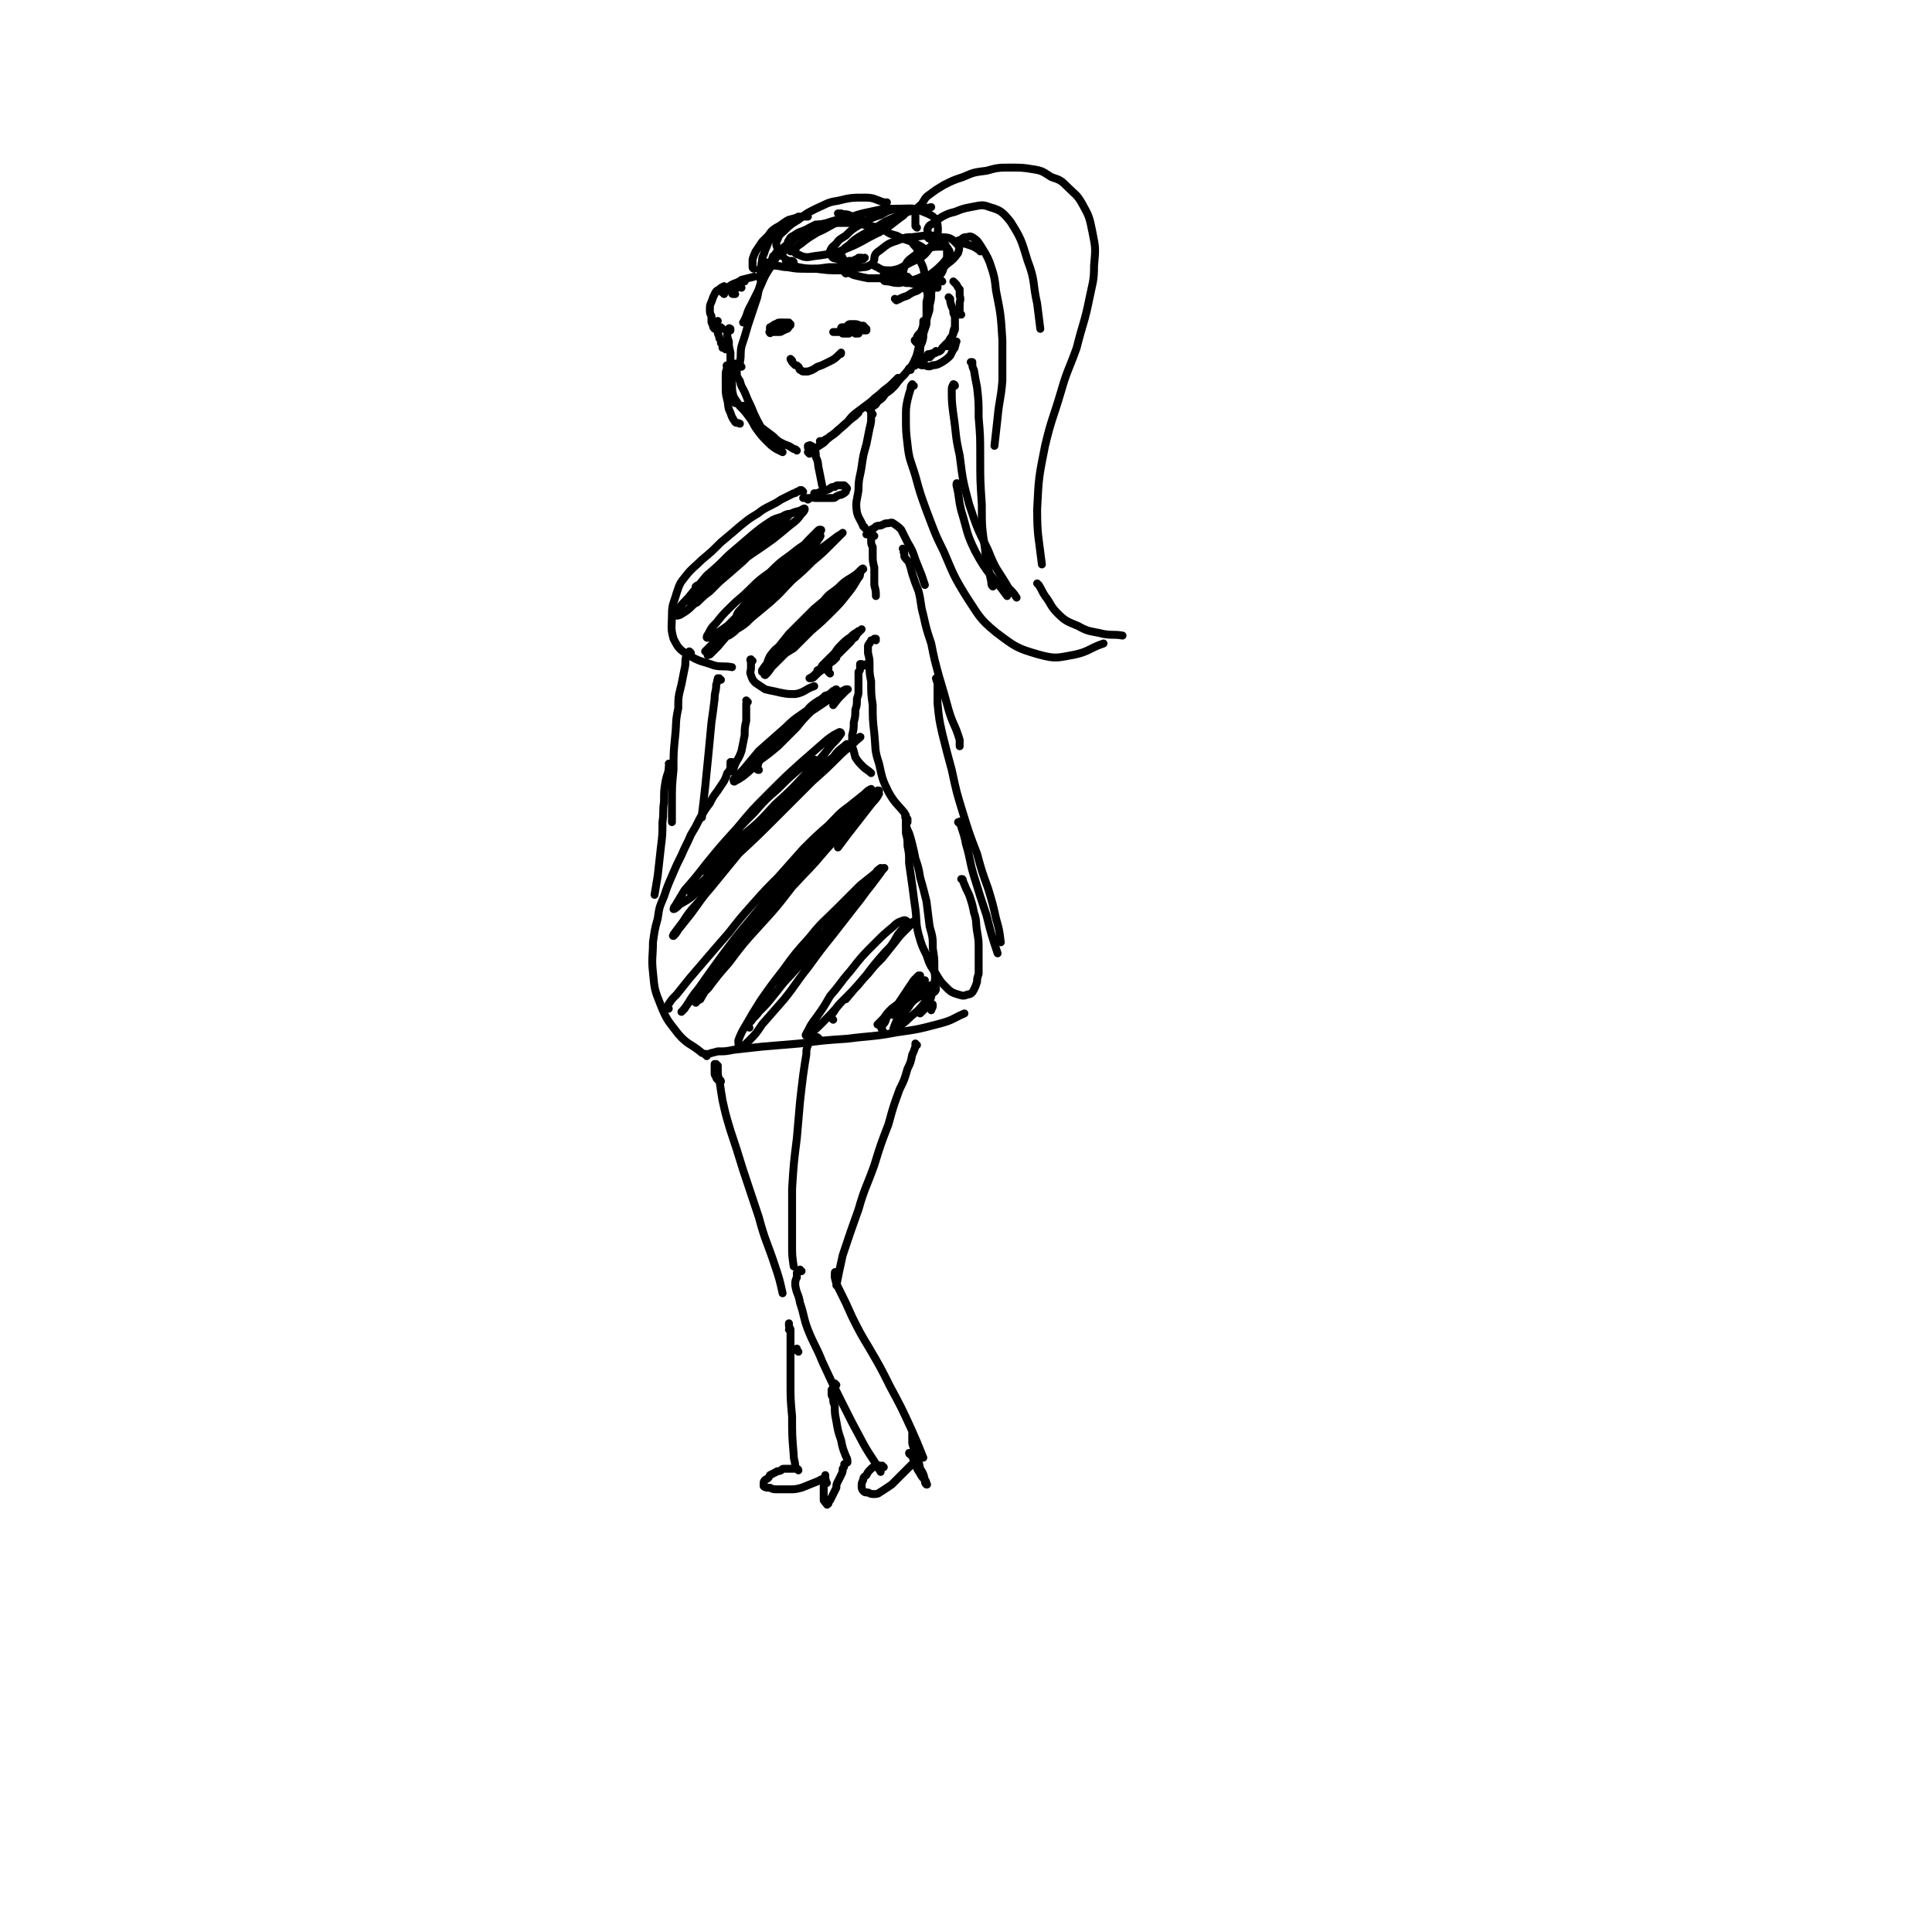 <svg viewBox='0 0 1222 1222' version='1.1' xmlns='http://www.w3.org/2000/svg' xmlns:xlink='http://www.w3.org/1999/xlink'><g fill='none' stroke='#000000' stroke-width='5' stroke-linecap='round' stroke-linejoin='round'><path d='M518,143c0,-1 0,-1 -1,-1 0,0 0,0 -1,0 -2,1 -2,1 -4,2 -3,2 -4,2 -7,4 -5,5 -5,5 -10,10 -4,4 -4,5 -7,10 -4,6 -4,6 -7,13 -3,6 -3,6 -6,12 -3,5 -2,6 -5,11 '/><path d='M501,159c0,0 -1,0 -1,-1 0,0 0,1 0,1 -1,-1 -1,-1 -2,-1 -1,0 -1,0 -2,0 -1,0 -1,0 -1,0 -2,0 -2,0 -3,1 -2,1 -1,2 -3,3 -1,3 -1,3 -3,6 -2,4 -2,4 -4,9 -2,5 -2,6 -3,11 -3,9 -3,9 -6,18 -2,7 -2,7 -4,13 -1,5 0,5 -1,10 0,2 0,2 1,3 '/><path d='M462,209c0,-1 0,-1 -1,-1 0,-1 1,0 1,0 0,0 -1,0 -1,0 -1,1 -1,2 -1,3 0,2 0,2 1,5 0,3 0,3 1,7 0,5 0,5 0,10 1,5 0,5 1,10 0,4 0,4 1,8 0,2 0,2 1,4 '/><path d='M461,232c-1,0 -1,-1 -1,-1 -1,0 0,1 0,2 -1,2 -1,2 -1,5 0,3 0,3 0,6 0,5 0,5 1,9 1,4 0,4 2,8 1,3 1,3 3,6 1,1 1,0 3,1 '/><path d='M467,231c0,0 0,0 -1,-1 0,0 -1,0 -1,0 0,1 0,1 0,2 0,2 0,2 1,3 0,3 0,3 2,6 1,4 1,3 3,7 2,5 2,5 4,9 2,5 2,5 4,9 3,5 2,5 5,9 2,3 2,3 5,6 1,1 2,1 4,3 0,0 0,0 1,0 '/><path d='M463,248c0,0 -1,-1 -1,-1 -1,0 -1,-1 -1,0 -1,0 0,0 0,1 1,2 1,2 3,3 2,3 2,3 4,6 3,3 3,3 6,7 3,4 2,4 5,8 3,4 3,4 6,7 3,3 3,3 6,5 2,1 2,1 4,2 '/><path d='M471,258c0,-1 -1,-2 -1,-1 0,0 1,0 2,1 2,2 1,3 4,5 2,4 2,4 5,7 4,3 4,3 8,6 3,3 3,3 7,5 3,1 3,1 6,3 1,0 1,0 2,1 '/><path d='M512,287c0,0 -1,-1 -1,-1 0,0 1,0 1,0 2,-1 2,-1 3,-2 3,-2 3,-2 6,-4 3,-3 3,-3 6,-5 4,-3 3,-3 7,-6 3,-3 3,-3 7,-6 1,-1 1,-1 2,-2 '/><path d='M520,280c-1,0 -1,-1 -1,-1 -1,0 0,0 0,0 2,0 2,0 3,-1 2,-1 2,-1 3,-2 3,-2 3,-2 5,-4 3,-2 3,-3 6,-5 3,-4 3,-4 7,-7 4,-3 4,-3 8,-6 4,-4 4,-3 8,-7 4,-3 4,-3 7,-6 1,-1 1,-1 2,-2 '/><path d='M550,259c0,0 -1,-1 -1,-1 0,0 0,0 1,0 0,0 0,0 0,0 1,0 1,0 2,-1 2,-1 2,-1 3,-3 3,-2 3,-2 5,-5 3,-2 3,-2 6,-5 3,-4 3,-4 6,-7 3,-4 4,-4 6,-8 2,-4 2,-5 3,-9 2,-5 2,-5 2,-11 1,-3 1,-3 1,-6 '/><path d='M583,231c-1,0 -1,-1 -1,-1 -1,0 0,0 0,0 0,0 0,0 0,-1 -1,-1 0,-1 0,-3 0,-2 0,-2 0,-4 0,-3 0,-3 1,-5 1,-3 1,-3 1,-6 1,-3 1,-3 2,-6 0,-3 0,-3 1,-6 1,-3 1,-3 1,-6 1,-4 1,-4 1,-8 1,-4 1,-4 2,-8 0,-1 0,-1 0,-3 '/><path d='M580,217c-1,-1 -1,-1 -1,-1 -1,-1 0,-1 0,-1 1,-1 1,-1 1,-2 1,-2 2,-2 3,-4 1,-2 1,-2 2,-5 1,-3 1,-3 1,-5 0,-4 0,-4 0,-8 1,-4 1,-4 0,-8 0,-5 0,-5 -1,-9 -1,-5 -1,-5 -3,-9 -1,-4 -1,-4 -2,-8 -2,-2 -2,-2 -4,-5 0,0 0,0 -1,-1 '/><path d='M585,159c0,-1 0,-1 -1,-1 0,-1 0,-1 0,-1 -1,-1 -1,-1 -3,-2 -2,-1 -2,-1 -4,-2 -3,-1 -3,-1 -6,-2 -2,-1 -2,-1 -4,-2 -4,-1 -4,-1 -7,-3 -4,-2 -4,-2 -9,-3 -4,-2 -4,-2 -9,-4 -4,-1 -4,-1 -8,-1 -1,-1 -1,-1 -2,-1 '/><path d='M545,141c0,-1 -1,-1 -1,-1 0,-1 0,-1 0,-1 -2,0 -2,0 -3,-1 -2,-1 -2,-1 -4,-2 -3,-1 -3,0 -5,-1 -1,0 -1,0 -2,0 '/><path d='M576,234c0,0 -1,-1 -1,-1 0,0 1,0 1,0 0,0 0,0 1,-1 1,-1 1,0 2,-1 2,-1 2,-1 3,-2 2,-1 2,-1 4,-3 1,0 1,0 3,-1 1,-1 1,-1 2,-2 0,0 0,0 1,-1 '/><path d='M583,226c-1,0 -1,-1 -1,-1 -1,0 -1,0 -1,0 -1,1 -1,1 -2,2 0,0 0,0 0,1 0,1 1,1 2,2 2,1 2,1 4,1 2,1 3,1 5,0 3,0 4,-1 6,-2 3,-2 3,-2 5,-4 1,-2 1,-2 2,-4 1,-1 1,-1 1,-2 1,-2 0,-2 1,-3 0,0 0,0 0,0 '/><path d='M588,226c0,-1 -1,-1 -1,-1 0,-1 0,-1 0,-1 1,0 1,0 1,0 2,-1 3,0 4,-1 3,-1 3,-1 4,-3 2,-2 2,-2 4,-4 1,-2 1,-2 2,-3 1,-2 1,-2 1,-3 1,-1 1,-1 1,-2 0,0 0,0 0,0 '/><path d='M599,219c0,0 -1,0 -1,-1 0,0 1,1 1,1 0,0 1,0 1,-1 1,-1 1,-1 2,-3 0,-1 0,-2 1,-4 0,-2 0,-2 1,-4 0,-3 0,-3 0,-5 0,-2 0,-2 -1,-4 0,-2 0,-2 -1,-4 -1,-3 -1,-3 -1,-5 -1,-1 -1,-1 -1,-1 '/><path d='M608,199c0,0 -1,0 -1,-1 0,0 0,1 0,1 1,-1 0,-1 0,-2 0,-1 0,-1 0,-2 0,-2 0,-2 0,-3 0,-2 1,-2 0,-5 0,-2 0,-2 0,-4 -1,-1 -1,-1 -2,-3 -1,-1 -1,-1 -2,-2 '/><path d='M596,178c0,0 -1,-1 -1,-1 -1,0 0,1 -1,1 0,1 -1,1 -1,2 -1,1 0,1 0,1 -1,1 -1,1 0,1 0,0 0,0 0,0 0,-1 0,-1 0,-1 -1,-1 0,-1 -1,-2 0,-1 0,-1 -1,-1 -1,-1 -1,-1 -2,-1 -1,0 -1,0 -1,0 '/><path d='M459,221c0,0 0,0 -1,-1 0,0 0,0 -1,0 0,-2 0,-2 -1,-3 0,-2 0,-2 -1,-3 0,-2 -1,-2 -1,-4 0,-1 0,-1 -1,-3 0,-1 0,-1 0,-3 0,-1 1,-1 1,-1 '/><path d='M457,208c0,0 0,0 -1,-1 -1,0 -1,1 -2,1 -1,0 -1,0 -2,0 -1,-1 -1,-1 -1,-2 -1,-2 -1,-2 -1,-3 0,-2 0,-2 0,-3 -1,-2 -1,-2 -1,-4 0,-3 0,-3 1,-5 1,-3 1,-3 2,-5 1,-2 1,-2 3,-3 1,-1 1,-1 3,-2 '/><path d='M465,186c0,0 -1,-1 -1,-1 0,0 1,1 0,1 0,0 0,0 0,0 -1,0 -1,0 -1,-1 0,0 1,0 1,-1 1,-1 1,-1 2,-2 1,-1 1,-2 2,-3 2,-1 2,-1 3,-2 '/><path d='M458,186c0,0 -1,-1 -1,-1 0,0 0,0 0,0 0,0 -1,0 0,-1 0,-1 1,-1 2,-1 2,-1 2,-2 4,-3 2,-1 2,-1 4,-1 1,-1 1,-1 1,-1 '/><path d='M464,185c-1,0 -1,0 -1,-1 0,0 0,0 -1,0 0,0 0,-1 0,-1 0,-1 0,-1 1,-2 1,-1 1,-1 3,-2 2,-1 2,0 5,-1 '/><path d='M469,182c-1,0 -1,-1 -1,-1 -1,0 -1,0 -1,-1 -1,0 -1,0 -1,-1 1,-1 2,-1 3,-2 4,-1 4,-1 8,-2 '/><path d='M482,177c0,0 -1,-1 -1,-1 0,0 0,1 0,1 1,-2 0,-3 0,-5 1,-3 0,-3 1,-7 0,-3 1,-3 2,-7 1,-2 1,-2 2,-5 2,-3 2,-3 5,-6 3,-4 3,-4 7,-7 4,-2 4,-1 7,-3 '/><path d='M477,170c0,0 -1,0 -1,-1 0,0 0,0 0,0 0,-3 0,-3 0,-5 1,-3 1,-3 2,-5 2,-3 2,-3 4,-6 2,-2 2,-2 4,-4 2,-3 2,-3 5,-5 4,-2 4,-3 8,-5 4,-1 4,-1 8,-2 2,0 2,0 4,0 '/><path d='M486,167c0,0 0,0 -1,-1 0,0 1,1 1,1 0,0 -1,0 -1,0 2,0 2,0 4,1 5,0 5,1 9,1 6,1 6,1 12,1 7,0 7,0 14,-1 7,0 7,0 13,-2 5,-1 5,-2 10,-4 '/><path d='M502,166c0,0 0,-1 -1,-1 -1,0 -1,0 -2,0 -1,0 -2,-1 -2,-1 0,1 0,2 2,3 3,1 3,1 6,2 6,1 6,1 11,1 8,1 8,1 15,1 7,-1 7,-1 15,-2 3,0 3,-1 6,-2 '/><path d='M535,173c0,0 -1,-1 -1,-1 0,0 0,0 1,0 3,1 3,1 5,2 4,1 4,1 9,2 5,0 5,0 10,0 5,-1 5,-1 10,-2 1,0 1,0 2,0 '/><path d='M562,174c0,0 0,-1 -1,-1 0,0 1,1 1,1 -1,0 -2,-1 -3,0 -1,1 -1,2 0,3 0,1 1,1 3,1 4,1 4,1 7,1 5,-1 5,-1 9,-2 3,-1 3,-1 5,-2 '/><path d='M575,176c-1,0 -1,-1 -1,-1 -1,0 0,0 -1,1 0,0 -1,0 -1,1 0,1 1,1 1,2 3,0 3,0 6,1 3,0 3,0 6,0 2,0 2,0 4,0 '/><path d='M495,162c0,0 0,-1 -1,-1 0,0 1,1 1,0 0,-1 -1,-2 0,-3 1,-3 2,-2 4,-4 2,-2 2,-2 5,-4 4,-2 4,-2 8,-4 5,-3 5,-3 11,-5 6,-2 6,-2 12,-2 5,-1 5,-1 10,-1 '/><path d='M495,162c-1,0 -1,-1 -1,-1 -1,0 -1,0 -1,-1 -1,-2 -1,-2 -2,-5 0,-2 0,-2 1,-4 1,-3 2,-3 4,-5 4,-4 4,-4 9,-7 5,-4 5,-4 11,-7 7,-3 7,-4 14,-5 8,-2 9,-2 17,-2 6,0 6,1 12,3 1,0 1,0 2,0 '/><path d='M503,160c0,-1 -1,-1 -1,-1 0,-1 0,-1 0,-1 -2,-1 -2,-1 -3,-3 -1,-1 -1,-2 0,-3 1,-2 1,-2 3,-3 3,-2 3,-2 6,-3 5,-2 5,-2 10,-4 6,-1 7,-1 13,-1 8,0 8,0 15,1 6,2 5,3 10,5 '/><path d='M567,190c0,0 -1,-1 -1,-1 0,0 0,0 1,1 0,0 0,0 0,0 1,-1 1,0 2,-1 2,-1 2,-1 5,-2 3,-2 3,-2 6,-3 3,-2 3,-2 7,-4 3,-3 3,-2 6,-5 3,-2 3,-3 4,-6 2,-2 2,-3 2,-6 0,-3 0,-3 0,-6 -1,-3 -2,-3 -3,-5 -1,-1 -1,-1 -2,-1 '/><path d='M546,164c0,0 -1,-1 -1,-1 0,0 0,0 0,0 -1,0 -1,0 -2,0 0,0 0,0 -1,1 -1,0 -1,0 -2,1 -1,0 -1,0 -3,0 -1,0 -2,1 -3,0 -1,0 -1,-1 -1,-2 -1,-1 -1,-1 -1,-3 2,-3 2,-3 5,-5 3,-3 3,-3 6,-5 5,-3 5,-3 11,-6 6,-4 6,-4 13,-7 7,-3 7,-3 14,-5 4,-1 4,0 8,-1 '/><path d='M540,167c0,0 -1,-1 -1,-1 -1,0 -1,0 -2,0 -3,-1 -3,-1 -7,-2 -2,-1 -3,0 -4,-2 -1,-1 -2,-2 -1,-3 1,-3 2,-3 4,-5 2,-3 3,-3 6,-5 4,-4 4,-4 9,-7 6,-3 6,-4 13,-6 5,-3 5,-3 11,-4 2,0 4,0 5,1 0,2 -1,3 -4,5 -9,7 -9,7 -19,12 -9,5 -9,5 -19,9 -8,2 -8,2 -16,3 -5,1 -6,1 -10,-1 -2,0 -2,-2 -2,-3 1,-3 3,-3 5,-5 4,-3 4,-3 9,-6 7,-3 7,-4 14,-7 9,-3 9,-4 19,-6 9,-2 9,-2 19,-2 8,0 8,-1 15,2 5,2 8,3 9,8 1,7 -1,9 -5,15 -4,6 -6,6 -12,9 -6,3 -6,4 -12,5 -5,0 -6,0 -9,-2 -3,-1 -3,-2 -2,-5 0,-3 1,-4 4,-6 5,-4 5,-4 11,-6 5,-2 5,-2 9,-2 9,-1 10,-2 18,0 6,0 7,1 10,4 2,2 2,3 1,6 -3,4 -3,4 -7,7 -5,4 -5,4 -10,7 -4,2 -4,2 -9,3 -3,1 -3,1 -6,1 -1,-1 -2,-1 -2,-3 -1,-3 -1,-3 0,-6 2,-4 2,-4 6,-7 4,-3 4,-3 9,-5 4,-1 4,-1 9,-1 2,0 3,0 4,2 1,1 1,3 0,4 -3,4 -3,4 -6,7 -3,3 -4,3 -7,6 '/><path d='M580,144c0,0 -1,-1 -1,-1 0,0 0,0 0,-1 0,-1 0,-1 0,-3 0,-2 0,-3 0,-5 1,-3 2,-3 4,-5 2,-3 2,-4 5,-6 4,-3 4,-3 9,-6 6,-3 6,-3 12,-5 7,-3 7,-3 15,-4 7,-2 8,-2 15,-2 7,0 8,0 14,1 7,1 7,2 12,5 6,2 6,2 11,7 4,4 5,4 8,9 5,9 5,9 7,19 2,10 2,10 1,21 0,10 -1,11 -3,21 -3,15 -4,15 -8,31 -5,14 -6,14 -10,28 -5,17 -6,17 -10,34 -4,20 -4,20 -5,40 0,17 1,18 3,35 '/><path d='M552,262c-1,0 -1,-1 -1,-1 0,0 0,1 0,0 0,0 0,0 0,-1 0,0 0,0 0,0 0,2 0,2 0,4 0,3 0,3 -1,7 -1,5 -1,5 -2,10 -2,7 -2,7 -3,14 -1,7 -2,7 -2,15 -1,7 -2,7 -1,14 1,4 2,4 4,9 0,0 1,0 1,1 '/><path d='M512,284c-1,-1 -1,-1 -1,-1 0,-1 0,0 0,0 0,-1 0,-1 0,-1 1,0 1,-1 2,0 1,0 1,1 2,2 1,2 1,2 1,5 2,4 1,4 2,8 1,5 1,5 2,10 '/><path d='M508,311c0,0 -1,-1 -1,-1 0,0 0,0 -1,0 -1,1 -1,1 -2,1 -1,1 -1,1 -2,1 -2,1 -2,1 -4,2 -2,1 -2,1 -4,2 -3,2 -3,2 -7,4 -4,2 -4,2 -8,5 -5,3 -5,3 -10,7 -7,6 -7,6 -13,11 -6,6 -6,6 -12,11 -5,5 -6,5 -10,10 -4,5 -4,5 -6,11 -2,7 -3,7 -3,14 0,7 -1,8 1,15 3,6 4,7 9,10 8,5 9,4 17,7 5,1 6,0 11,1 '/><path d='M476,418c-1,0 -1,-1 -1,-1 -1,0 0,1 0,2 0,2 0,2 0,3 0,3 -1,3 0,5 1,3 1,3 3,5 3,2 3,2 6,4 4,1 5,1 9,2 5,1 5,1 10,1 6,-1 6,-3 12,-5 '/><path d='M553,339c-1,-1 -1,-1 -1,-1 -1,0 0,0 0,0 0,1 0,1 -1,1 0,0 0,0 0,1 0,1 0,1 0,2 0,2 0,2 1,4 0,3 0,3 0,5 0,4 0,4 1,8 0,6 0,6 0,11 1,4 1,4 1,7 '/><path d='M554,405c0,0 -1,-1 -1,-1 0,0 1,0 1,0 -1,1 -2,1 -3,1 0,1 -1,1 -1,2 -1,1 -1,1 -1,2 0,2 0,2 0,4 1,4 1,4 1,8 0,5 0,5 1,10 0,8 0,8 1,15 0,9 0,9 1,18 1,10 0,10 3,19 2,9 2,10 6,18 4,7 5,7 10,13 0,1 1,1 1,2 '/><path d='M473,444c0,0 -1,0 -1,-1 0,0 1,1 1,1 0,0 -1,0 -1,1 0,2 0,2 0,4 0,4 0,4 0,7 -1,4 -1,5 -1,9 -1,5 -1,5 -2,10 -2,6 -3,5 -5,11 0,1 0,1 -1,2 '/><path d='M463,483c0,0 -1,-1 -1,-1 0,0 1,0 1,0 0,0 0,0 0,0 -1,0 -1,0 -1,0 0,1 0,1 0,1 0,2 0,2 0,3 -1,2 -1,2 -2,3 -1,3 -1,3 -2,5 -2,3 -2,3 -4,6 -3,4 -3,4 -5,8 -3,4 -3,4 -6,9 -3,6 -3,6 -6,11 -3,7 -3,6 -6,13 -3,6 -3,6 -6,13 -3,7 -3,7 -5,13 -3,7 -3,7 -4,14 -2,7 -2,8 -3,15 0,9 -1,10 0,19 1,11 1,11 5,21 4,10 5,10 11,18 6,7 8,6 15,12 '/><path d='M574,518c-1,0 -1,-1 -1,-1 -1,0 0,0 0,0 0,1 0,1 0,2 0,2 0,2 0,3 1,3 1,3 2,5 1,3 1,3 2,7 1,4 1,4 2,9 2,6 2,6 3,12 2,7 2,7 4,15 1,8 1,8 2,16 2,7 2,7 2,14 1,6 1,6 1,12 0,5 1,5 0,10 -1,5 -1,5 -3,10 -1,1 -1,1 -2,3 '/><path d='M447,668c0,-1 -1,-1 -1,-1 0,-1 1,0 1,0 3,-1 3,-1 7,-2 5,0 5,0 10,-1 9,-1 9,-1 18,-2 12,-1 12,-1 24,-2 15,-2 15,-2 30,-3 15,-2 15,-1 31,-4 14,-2 14,-2 29,-6 7,-2 7,-3 14,-6 '/><path d='M518,657c0,0 0,0 -1,-1 0,0 0,1 0,1 -1,0 -1,-1 -2,0 0,0 0,0 -1,0 -1,1 -1,1 -2,1 0,1 0,1 -1,3 -1,3 -1,3 -1,6 -1,6 -1,6 -2,13 -1,8 -1,8 -2,17 -1,12 -1,12 -2,23 -2,16 -2,16 -3,32 0,18 0,18 0,36 0,6 0,6 1,13 '/><path d='M580,661c-1,0 -1,0 -1,-1 0,0 0,1 0,1 0,0 0,-1 0,-1 0,0 0,0 0,0 0,0 0,0 0,0 0,1 0,1 0,2 -1,3 -1,3 -2,5 -1,5 -1,5 -3,9 -2,7 -2,7 -5,13 -4,11 -4,11 -7,22 -5,13 -5,13 -9,26 -5,14 -6,14 -10,28 -5,14 -5,14 -10,29 -2,9 -2,9 -4,19 '/><path d='M529,806c0,-1 -1,-1 -1,-1 0,-1 1,0 1,0 -1,1 -1,1 -1,1 0,1 0,1 0,2 1,4 1,4 3,8 4,8 4,8 8,17 5,10 5,10 11,20 7,12 7,12 13,24 7,13 7,13 13,26 4,9 4,9 8,19 '/><path d='M507,804c0,0 -1,-1 -1,-1 0,0 0,1 0,1 -1,1 -1,0 -2,1 0,1 0,1 0,3 -1,2 -1,2 -1,5 1,6 2,5 3,11 3,9 2,9 5,17 4,10 5,10 9,20 6,13 6,13 12,25 7,14 7,14 14,27 5,9 6,9 11,18 '/><path d='M456,684c0,0 0,-1 -1,-1 0,0 1,1 1,1 -1,0 -1,-1 -2,-1 -1,-1 -1,-1 -1,-2 -1,-1 -1,-1 -1,-3 0,-1 0,-1 0,-2 0,-1 0,-1 0,-2 0,0 0,0 0,-1 0,0 0,0 0,0 0,0 0,0 1,0 0,0 0,0 0,0 0,1 0,0 1,1 0,0 0,0 0,0 0,2 0,2 0,3 0,3 0,3 1,6 1,7 1,7 2,13 2,9 2,9 5,19 4,12 4,12 8,25 5,15 5,15 10,30 4,15 5,15 10,30 3,9 3,9 5,18 '/><path d='M505,855c-1,-1 -1,-1 -1,-1 -1,0 0,0 0,0 0,0 0,0 0,-1 '/><path d='M500,842c0,-1 -1,-1 -1,-1 0,-1 1,0 1,0 0,-1 -1,-1 -1,-3 0,0 0,-1 0,-1 0,0 0,0 0,1 0,1 0,1 1,3 0,3 0,3 0,6 0,5 0,5 0,10 0,8 0,8 0,17 0,11 0,11 1,22 0,12 0,12 1,24 0,4 1,4 1,8 '/><path d='M551,338c-1,0 -1,0 -1,-1 0,0 0,1 0,1 0,0 -1,0 -1,0 -1,0 -1,0 -1,0 0,0 0,0 0,0 0,0 0,0 0,0 1,-1 1,-1 1,-1 1,-1 1,-1 2,-2 2,-1 2,-1 3,-2 2,-1 2,0 4,-1 2,-1 2,-1 3,-1 2,0 3,-1 4,0 3,2 3,2 5,4 2,4 2,4 4,8 3,5 3,5 5,11 2,5 2,5 4,10 1,3 1,3 2,6 '/><path d='M572,348c0,0 -1,-1 -1,-1 0,0 0,0 1,1 0,1 -1,1 0,2 0,1 0,1 0,2 1,2 2,2 3,4 1,3 1,3 2,7 2,6 2,6 4,11 2,8 1,8 3,15 2,9 2,9 5,18 2,10 2,10 5,21 3,10 3,10 6,21 3,10 4,9 7,19 0,2 0,2 0,4 '/><path d='M593,430c0,0 -1,-1 -1,-1 0,1 1,2 1,4 0,6 0,6 0,12 1,10 1,10 3,19 3,12 3,12 6,23 3,14 3,14 7,27 4,13 4,13 9,26 3,11 3,11 7,22 3,10 3,10 5,19 2,7 2,7 3,15 '/><path d='M607,521c0,0 -1,-1 -1,-1 0,0 1,1 1,0 0,0 0,-1 0,0 0,1 1,1 1,3 2,6 2,6 3,11 3,10 2,10 5,20 4,13 4,13 8,25 3,12 3,12 7,24 '/><path d='M437,413c0,0 -1,-1 -1,-1 0,0 0,0 0,0 -1,2 -1,2 -2,3 -1,4 0,4 -1,8 -1,5 -1,5 -2,10 -2,8 -2,8 -2,15 -2,9 -1,9 -2,18 -1,10 -1,10 -1,21 -1,10 -1,10 -1,21 0,6 0,6 0,12 '/><path d='M424,484c0,0 -1,-1 -1,-1 0,0 1,1 0,2 0,4 -1,4 -2,9 -1,6 -1,6 -1,13 -1,7 0,7 -1,13 0,8 0,8 -1,16 -1,9 -1,9 -2,18 -1,6 -1,6 -2,12 '/><path d='M456,430c0,0 -1,0 -1,-1 0,0 0,0 0,0 0,0 0,0 -1,0 0,0 0,0 0,0 0,0 0,0 0,1 -1,1 0,1 -1,3 0,5 -1,4 -1,9 -1,8 -1,8 -2,15 -1,11 -1,11 -2,21 -1,10 -1,10 -2,20 -1,9 -1,9 -2,17 0,1 0,1 0,2 '/><path d='M439,380c0,-1 -1,-1 -1,-1 1,-2 2,-2 3,-3 2,-2 2,-2 4,-4 3,-3 2,-3 5,-6 2,-2 2,-2 4,-4 3,-3 3,-2 5,-5 3,-2 3,-2 6,-5 4,-3 4,-3 7,-5 4,-3 4,-3 7,-6 3,-2 3,-2 5,-5 2,-1 2,-1 4,-2 0,-1 0,-1 0,-1 -1,1 -1,1 -3,2 -3,3 -3,3 -6,5 -3,4 -3,4 -7,7 -5,4 -5,4 -10,8 -6,4 -6,4 -11,9 -4,3 -4,3 -8,6 -2,1 -3,1 -3,1 0,0 1,-1 2,-1 4,-3 3,-4 7,-7 5,-4 5,-4 11,-9 7,-5 7,-5 13,-10 7,-5 7,-5 13,-10 6,-5 6,-5 12,-8 4,-2 4,-2 8,-3 2,-1 3,-2 3,-1 0,1 -1,2 -2,3 -3,4 -3,4 -7,7 -6,5 -6,5 -11,9 -7,5 -7,5 -13,9 -7,5 -7,5 -13,8 -4,3 -4,3 -8,5 -2,0 -3,1 -4,0 0,0 0,-1 1,-1 3,-4 3,-4 6,-7 4,-4 4,-4 9,-8 5,-5 5,-5 11,-10 6,-4 6,-4 11,-7 4,-2 4,-2 7,-4 2,-1 3,-1 3,-1 0,1 0,1 -1,2 -3,4 -3,4 -7,7 -5,5 -5,5 -11,10 -7,6 -7,6 -14,12 -6,6 -6,6 -13,12 -5,5 -5,5 -10,9 -3,3 -3,3 -5,5 -1,0 -1,0 -1,0 1,-1 2,-2 3,-4 4,-4 4,-4 7,-8 5,-6 5,-6 10,-11 6,-5 6,-5 12,-11 5,-5 5,-5 11,-10 5,-4 5,-4 10,-7 3,-2 3,-2 5,-4 1,0 2,0 1,0 -1,2 -2,3 -4,5 -5,5 -5,5 -9,10 -7,7 -7,7 -13,13 -8,7 -8,7 -15,13 -8,7 -8,8 -16,14 -4,4 -4,4 -9,7 -1,0 -2,1 -2,0 0,-2 1,-3 2,-5 3,-4 4,-4 7,-8 5,-6 5,-6 10,-12 7,-6 7,-6 14,-13 7,-6 7,-6 14,-12 6,-5 6,-5 12,-9 3,-2 4,-2 7,-3 1,0 2,-1 2,0 -1,1 -2,2 -3,4 -4,4 -4,4 -8,8 -5,6 -5,6 -11,12 -6,6 -7,6 -13,11 -6,6 -6,6 -12,12 -4,3 -4,3 -8,7 -2,1 -2,1 -3,2 0,0 0,-1 0,-1 2,-2 2,-2 5,-4 1,-1 1,-1 1,-1 '/><path d='M486,374c0,0 0,-1 -1,-1 0,1 0,1 -1,2 -2,3 -2,3 -4,5 0,1 0,1 -1,2 0,0 0,0 0,0 1,0 1,0 2,-1 2,-3 2,-3 4,-5 3,-4 3,-4 6,-9 4,-5 4,-5 8,-9 5,-6 5,-6 10,-11 3,-4 3,-4 7,-8 1,-1 1,-1 3,-3 0,0 1,-1 0,-1 -1,0 -1,0 -2,1 -3,3 -3,3 -5,5 -4,4 -4,5 -8,9 -5,6 -5,6 -10,12 -6,8 -6,8 -12,15 -7,8 -7,7 -13,15 -6,6 -6,6 -12,12 -3,4 -3,4 -7,8 -1,1 -2,1 -2,2 -1,1 0,0 1,0 2,-2 2,-2 5,-5 5,-6 5,-6 10,-11 7,-7 7,-7 14,-14 8,-8 8,-8 15,-15 8,-7 8,-7 16,-13 6,-6 6,-6 13,-11 4,-3 4,-3 8,-6 2,-1 3,-2 3,-2 0,0 -1,1 -2,2 -3,3 -3,3 -6,6 -5,5 -5,5 -11,10 -6,6 -6,6 -13,12 -7,7 -6,7 -14,14 -6,5 -6,5 -12,10 -4,4 -4,4 -9,7 -2,2 -2,2 -5,4 0,0 -1,0 -1,0 -1,0 -1,0 0,-1 1,-2 1,-2 2,-4 4,-4 4,-4 7,-8 5,-6 6,-6 11,-12 7,-6 7,-6 13,-13 6,-5 6,-5 12,-9 3,-3 3,-2 6,-5 1,-1 1,-1 2,-2 0,0 0,0 0,0 -2,3 -2,3 -4,5 -4,4 -4,4 -8,8 -6,6 -6,6 -12,12 -6,5 -6,5 -13,11 -7,5 -7,5 -13,10 -5,3 -4,3 -9,6 -2,2 -3,2 -5,3 -1,0 -2,1 -2,0 0,0 0,-1 1,-2 2,-4 2,-4 5,-7 4,-5 4,-5 9,-10 6,-6 6,-5 12,-11 6,-6 6,-6 13,-11 6,-6 6,-6 13,-11 5,-4 5,-4 11,-8 3,-2 3,-2 7,-4 0,0 1,-1 1,0 -1,2 -2,3 -4,6 -4,5 -4,5 -9,11 -6,6 -6,6 -12,12 -7,7 -7,7 -14,14 -6,6 -7,6 -13,12 -5,5 -5,5 -11,10 -3,4 -3,4 -7,6 -1,1 -1,1 -3,2 0,0 0,0 0,0 1,-1 1,-1 2,-2 3,-3 3,-3 5,-6 4,-4 4,-5 8,-9 5,-5 5,-5 10,-10 5,-6 5,-6 11,-12 6,-6 6,-6 12,-12 5,-5 5,-5 11,-10 4,-4 4,-4 8,-8 2,-1 2,-1 3,-3 0,0 1,0 0,0 -2,2 -2,2 -5,4 -5,5 -4,6 -10,10 -6,6 -6,6 -13,12 -6,6 -6,6 -12,11 -3,4 -4,4 -7,8 -2,2 -2,2 -3,4 0,1 0,1 0,1 '/><path d='M507,405c0,-1 0,-2 -1,-1 -1,0 -2,0 -3,1 0,1 0,1 0,2 0,0 0,0 1,0 1,-1 1,-1 3,-2 2,-3 2,-3 4,-5 3,-4 2,-4 6,-8 4,-6 4,-6 8,-11 5,-5 5,-5 9,-10 4,-4 4,-4 7,-7 2,-2 2,-2 4,-3 0,-1 1,-1 1,-1 0,-1 -1,0 -1,0 -3,3 -3,3 -6,5 -5,5 -5,6 -10,11 -6,6 -6,6 -12,12 -6,6 -6,6 -12,12 -5,6 -6,6 -11,13 -4,4 -4,4 -8,8 -1,2 -2,2 -4,3 0,1 0,1 0,1 0,0 0,-1 0,-1 2,-3 2,-3 4,-5 2,-4 2,-4 5,-8 4,-5 4,-5 8,-10 5,-5 5,-5 11,-11 5,-5 5,-5 11,-10 4,-5 4,-4 9,-8 4,-4 4,-4 9,-7 2,-1 2,-1 4,-2 1,0 1,0 1,0 0,2 -1,2 -2,4 -3,5 -3,5 -7,10 -4,5 -4,5 -9,10 -6,6 -6,6 -13,12 -5,5 -5,5 -11,11 -5,3 -5,3 -10,7 -2,2 -2,2 -5,4 -1,0 -1,1 -2,0 0,0 0,-1 0,-1 1,-3 1,-3 2,-5 3,-4 3,-4 7,-7 4,-6 4,-6 10,-11 5,-6 5,-6 11,-12 5,-4 5,-4 10,-8 3,-2 4,-2 7,-4 1,-1 1,-1 2,-1 1,0 1,0 1,0 -1,2 -2,2 -3,4 -3,3 -3,3 -6,7 -4,5 -4,5 -9,10 -5,5 -5,5 -10,11 -6,5 -6,5 -11,10 -4,4 -4,4 -8,8 -2,3 -2,3 -4,5 0,0 -1,0 0,-1 1,-2 2,-2 4,-5 3,-6 3,-6 7,-11 4,-6 4,-6 9,-11 4,-5 4,-6 9,-10 4,-4 4,-5 9,-8 3,-2 4,-2 7,-3 1,-1 2,-1 3,-1 '/><path d='M525,426c-1,-1 -1,-1 -1,-1 -1,-1 0,-1 0,-2 0,-1 0,-1 0,-3 0,-2 0,-2 1,-3 1,-2 1,-2 3,-4 2,-3 2,-3 4,-5 3,-3 3,-3 6,-5 2,-2 2,-2 4,-3 1,-1 1,-1 2,-1 0,0 0,0 0,0 -2,2 -2,2 -3,4 -4,3 -4,3 -7,6 -4,3 -4,3 -8,6 -3,3 -3,3 -6,6 -1,2 -1,2 -3,3 0,0 0,1 0,1 2,-1 2,-1 4,-2 3,-3 2,-3 5,-7 4,-4 4,-4 8,-8 3,-3 3,-3 6,-6 2,-2 2,-1 4,-3 0,0 1,-1 1,-1 -1,1 -1,1 -2,2 -3,3 -3,3 -5,6 -3,3 -3,3 -7,7 -4,4 -4,4 -8,7 -4,4 -4,3 -7,6 -2,2 -2,2 -4,3 0,0 0,0 0,0 2,0 2,0 3,-1 3,-3 3,-3 6,-5 3,-3 3,-3 6,-5 1,-1 1,-1 2,-2 '/><path d='M480,487c-1,0 -1,0 -1,-1 0,0 0,0 0,-1 1,-2 0,-2 1,-3 1,-3 2,-3 3,-5 3,-4 3,-4 6,-7 4,-5 4,-5 9,-9 5,-5 5,-5 10,-9 4,-4 3,-4 7,-7 3,-2 3,-2 5,-3 1,-1 1,-1 2,-2 0,0 1,0 1,0 -2,2 -2,2 -4,3 -3,4 -3,4 -6,7 -5,5 -5,5 -9,10 -6,6 -6,6 -12,12 -6,5 -6,5 -13,10 -4,5 -4,5 -9,9 -3,2 -3,2 -5,3 -1,1 -1,0 -1,-1 3,-3 3,-3 6,-6 5,-6 5,-6 10,-12 8,-7 8,-7 17,-15 6,-6 7,-6 14,-11 5,-4 5,-4 10,-8 3,-2 3,-1 6,-4 1,0 2,-1 2,-1 0,0 -1,0 -1,1 -3,2 -3,2 -5,4 -5,5 -5,5 -10,9 -6,5 -5,5 -11,10 -5,5 -6,4 -11,9 -5,4 -5,4 -9,8 -3,3 -3,3 -6,5 -1,0 -2,1 -1,1 0,-1 1,-1 3,-2 4,-4 4,-4 8,-8 6,-6 6,-6 12,-11 6,-5 6,-5 12,-10 6,-4 6,-4 12,-8 4,-3 4,-3 9,-6 2,-1 2,-1 4,-2 1,0 2,0 1,0 -1,1 -1,1 -3,3 -3,3 -3,3 -6,7 '/><path d='M444,565c0,0 -1,-1 -1,-1 -2,0 -3,0 -5,0 0,0 -1,1 -1,1 1,-1 1,-2 3,-3 3,-3 3,-3 7,-7 5,-6 5,-6 11,-11 6,-7 7,-7 13,-14 8,-7 8,-7 15,-14 7,-7 7,-7 15,-14 7,-7 7,-7 15,-14 6,-5 6,-5 11,-9 4,-4 4,-4 7,-7 1,-1 2,-1 2,-1 0,-1 -1,0 -2,1 -4,3 -4,3 -7,7 -7,5 -7,5 -13,11 -8,8 -8,8 -15,16 -10,9 -10,9 -19,19 -10,11 -10,11 -19,22 -9,10 -9,10 -17,21 -6,7 -7,7 -12,15 -3,4 -3,4 -6,8 0,1 -1,1 0,1 1,-1 2,-2 3,-4 4,-5 4,-5 8,-10 6,-8 6,-9 13,-17 9,-11 9,-11 18,-22 10,-11 10,-11 20,-23 11,-10 11,-11 21,-21 9,-8 9,-8 19,-16 6,-5 6,-5 12,-10 2,-2 4,-3 4,-3 1,0 -1,1 -3,3 -5,5 -5,4 -10,9 -8,8 -8,8 -17,16 -11,11 -11,11 -22,22 -13,13 -13,13 -27,26 -11,10 -10,10 -22,20 -6,6 -6,6 -13,10 -2,2 -3,3 -4,3 0,0 0,-1 1,-2 3,-5 3,-5 6,-10 7,-8 7,-8 14,-17 9,-11 9,-11 19,-22 10,-12 10,-12 21,-23 10,-10 10,-10 20,-19 8,-7 8,-7 16,-14 4,-3 4,-3 8,-5 0,0 1,0 1,1 -2,3 -3,4 -6,7 -7,9 -7,9 -15,17 -10,11 -10,11 -21,21 -10,11 -10,11 -21,20 -8,8 -8,8 -17,15 -3,3 -3,3 -7,6 -1,0 -1,1 -1,1 2,-3 3,-4 6,-7 6,-7 5,-7 11,-13 8,-9 8,-9 16,-17 7,-8 7,-8 15,-15 7,-7 7,-7 14,-13 4,-3 4,-3 8,-5 1,0 2,-1 2,0 0,2 -1,3 -2,6 -1,0 -1,0 -1,1 '/><path d='M423,638c0,0 -1,0 -1,-1 0,0 0,1 0,1 1,-1 0,-2 1,-3 2,-3 2,-3 5,-6 4,-5 4,-5 8,-10 6,-7 6,-7 12,-14 6,-7 6,-7 13,-15 7,-9 7,-9 15,-18 8,-9 8,-9 16,-17 8,-9 8,-9 16,-18 8,-8 8,-8 16,-15 6,-6 6,-7 13,-12 5,-4 5,-4 10,-8 2,-2 2,-2 4,-3 0,0 0,0 0,0 -3,2 -3,2 -5,4 -4,5 -4,5 -9,9 -6,8 -6,8 -13,15 -8,9 -9,9 -17,19 -10,11 -10,11 -20,23 -10,12 -10,12 -21,25 -9,11 -8,11 -17,23 -7,9 -7,9 -14,18 -2,3 -3,4 -4,5 0,0 1,-1 2,-2 4,-6 4,-7 9,-13 7,-10 7,-10 15,-21 9,-12 9,-12 19,-24 10,-12 10,-12 20,-23 10,-11 10,-11 20,-21 8,-9 8,-9 17,-18 7,-6 7,-6 14,-12 4,-3 4,-3 8,-6 0,0 1,0 1,0 -2,3 -3,3 -5,6 -6,6 -6,6 -11,13 -9,9 -9,9 -18,19 -10,12 -10,11 -21,23 -10,13 -10,13 -21,25 -10,11 -10,11 -19,23 -7,8 -7,8 -13,16 -4,4 -4,4 -7,8 -1,1 -1,2 -1,1 0,0 1,-1 3,-2 3,-5 3,-6 7,-11 6,-8 6,-8 12,-16 8,-11 8,-11 16,-21 8,-12 9,-12 18,-23 9,-11 9,-11 18,-21 9,-10 9,-10 19,-20 6,-6 7,-6 14,-12 3,-3 3,-4 7,-6 1,0 2,0 2,0 -2,4 -3,4 -6,8 -7,9 -7,9 -14,18 -3,4 -3,4 -6,8 '/><path d='M474,650c0,0 -1,-1 -1,-1 0,-2 1,-2 2,-3 2,-3 3,-3 5,-6 5,-5 5,-5 9,-10 5,-6 5,-7 11,-13 5,-6 6,-6 11,-12 6,-6 6,-6 11,-13 5,-5 5,-5 10,-11 5,-6 4,-6 9,-12 5,-5 5,-5 9,-10 3,-4 3,-4 7,-7 1,-2 1,-2 2,-3 0,0 1,0 0,0 0,1 -1,1 -2,3 -3,4 -3,4 -6,8 -5,6 -5,7 -10,13 -7,9 -7,9 -14,18 -8,10 -8,10 -16,21 -8,10 -7,10 -15,20 -7,8 -7,8 -14,16 -4,6 -4,6 -9,11 -2,2 -3,3 -5,3 -1,0 -1,-2 -1,-4 2,-5 2,-5 5,-10 4,-7 4,-7 9,-15 7,-10 7,-10 14,-19 8,-11 8,-11 17,-21 8,-10 8,-9 18,-19 7,-7 7,-7 14,-14 5,-4 5,-4 10,-8 1,-2 2,-2 3,-3 1,0 0,1 -1,2 -3,3 -3,3 -7,7 -6,7 -6,7 -12,14 -7,8 -8,8 -15,17 -9,9 -8,9 -17,18 -5,5 -5,5 -10,11 -2,1 -2,1 -3,3 '/><path d='M527,645c0,0 -1,-1 -1,-1 0,0 1,1 1,1 -1,-1 -1,-1 -1,-2 0,-2 1,-2 2,-4 2,-3 2,-3 5,-6 3,-3 4,-3 7,-7 5,-5 4,-5 9,-10 4,-5 4,-5 9,-10 4,-5 4,-5 8,-10 3,-4 3,-4 7,-8 2,-2 2,-2 4,-4 1,-1 1,-2 1,-1 0,0 -1,0 -2,1 -3,3 -3,4 -6,7 -5,6 -5,6 -10,11 -7,8 -7,8 -13,16 -7,8 -7,8 -15,16 -6,7 -6,7 -12,13 -4,4 -4,4 -8,7 -1,1 -2,1 -2,1 -1,0 0,-1 1,-3 2,-4 2,-4 5,-8 5,-7 5,-7 9,-14 7,-8 6,-8 13,-16 7,-9 7,-9 16,-18 5,-5 5,-5 11,-10 3,-3 4,-3 7,-4 1,0 2,1 2,1 -2,4 -3,4 -6,8 -4,7 -4,7 -10,14 -6,7 -6,7 -12,14 -6,7 -6,7 -11,13 '/><path d='M574,520c0,0 -1,-1 -1,-1 0,0 1,0 1,0 0,1 0,1 -1,2 0,3 0,3 0,6 1,4 1,4 1,8 1,5 1,5 1,11 1,7 1,7 2,14 1,8 1,8 2,15 1,8 0,8 2,16 2,7 2,7 5,13 2,6 2,6 6,12 3,5 3,5 7,9 3,3 4,3 7,4 3,1 4,1 6,0 2,0 3,-1 4,-3 1,-2 1,-2 2,-5 0,-2 0,-2 1,-5 0,-3 0,-3 0,-7 0,-4 0,-4 0,-9 0,-5 0,-5 -1,-11 -1,-6 0,-6 -2,-12 -1,-5 -1,-5 -3,-11 -2,-4 -2,-4 -4,-9 0,-1 0,-1 -1,-1 '/><path d='M560,654c0,0 -1,-1 -1,-1 0,0 0,0 0,0 0,0 -1,-1 -1,-2 -1,-1 -1,-1 0,-2 0,-1 1,-1 2,-3 1,-3 1,-3 3,-5 3,-3 3,-3 5,-6 3,-4 3,-4 6,-7 3,-3 2,-3 5,-6 1,-2 1,-2 2,-4 1,0 1,-1 1,-1 0,0 0,0 -1,0 -1,1 -1,1 -3,3 -2,3 -2,3 -4,6 -2,3 -2,3 -4,6 -2,3 -2,3 -4,6 -1,2 -1,2 -1,3 0,1 0,1 0,1 2,-1 2,-1 4,-3 2,-2 2,-2 5,-5 3,-4 3,-4 6,-7 2,-3 2,-3 4,-6 0,0 1,-1 1,-1 0,0 -1,0 -2,1 -3,2 -3,2 -5,5 -4,3 -4,3 -7,6 -3,3 -3,3 -7,6 -3,3 -3,3 -5,6 -2,2 -2,2 -4,4 0,0 1,0 1,0 2,-3 2,-3 4,-5 4,-3 4,-4 8,-7 5,-4 5,-4 10,-7 3,-3 3,-3 7,-4 2,-1 3,-2 5,-2 1,1 2,1 2,2 0,1 0,2 -2,3 -2,3 -2,3 -5,6 -4,5 -4,5 -9,9 -3,3 -3,3 -7,6 -1,1 -2,1 -3,2 -1,0 -1,0 -1,0 1,-3 1,-3 2,-5 2,-4 3,-3 6,-7 3,-3 2,-4 6,-7 3,-2 3,-2 6,-3 1,-1 2,-1 3,-1 1,0 1,1 1,2 0,1 0,1 -1,2 -1,3 -1,2 -2,4 -2,2 -1,2 -3,4 0,0 0,0 -1,1 0,0 0,0 0,0 1,-1 1,-1 2,-2 2,-2 2,-2 3,-3 1,-1 1,-1 2,-1 1,0 1,0 1,1 0,2 -1,2 -1,3 '/><path d='M511,316c0,-1 -1,-1 -1,-1 0,0 0,0 -1,0 0,0 0,0 -1,0 0,0 0,0 0,0 0,0 0,0 0,0 1,0 1,0 2,0 1,0 1,0 3,0 1,-1 1,0 3,0 1,0 1,0 3,0 2,0 2,0 4,0 2,0 2,0 3,0 2,0 2,0 3,-1 2,-1 2,-1 3,-1 2,-1 2,-1 3,-2 0,0 0,0 0,-1 1,-1 1,-1 0,-2 0,0 0,0 -1,-1 -1,0 -1,0 -2,0 -1,0 -1,0 -2,0 -1,0 -1,0 -2,1 -2,0 -2,0 -3,1 -2,1 -2,1 -4,1 -2,1 -2,1 -4,2 -1,0 0,0 -1,0 -1,1 -1,0 -1,0 0,0 0,0 1,0 1,0 1,0 3,-1 1,0 1,0 2,-1 '/><path d='M578,244c-1,0 -1,-1 -1,-1 -1,1 -1,2 -1,3 -1,3 -1,3 -2,7 -1,5 -1,5 -1,11 0,8 0,9 1,17 1,10 2,10 5,20 3,11 3,11 7,22 5,13 5,14 11,26 6,14 6,15 14,28 8,12 8,14 19,23 12,9 13,10 27,14 11,3 12,2 23,0 9,-2 9,-4 18,-7 '/><path d='M657,370c0,0 -1,-1 -1,-1 0,0 0,0 1,1 2,3 2,4 4,7 4,5 3,6 8,11 5,5 6,5 13,8 7,4 8,3 16,5 6,1 6,0 12,1 '/><path d='M498,207c-1,0 -1,-1 -1,-1 0,0 0,0 0,0 -1,0 -1,0 -2,0 0,0 0,0 -1,0 0,0 0,0 -1,0 -1,0 -1,0 -2,0 -1,1 -1,1 -1,1 -1,0 -1,0 -1,0 0,0 0,0 0,1 -1,0 -1,0 0,0 0,1 0,1 0,1 1,1 1,1 2,1 1,0 1,0 2,0 1,0 1,0 2,-1 1,0 1,0 2,-1 1,0 1,0 1,-1 1,-1 1,-1 0,-1 0,-1 0,-1 0,-1 -1,-1 -1,-1 -2,-1 -1,0 -1,0 -2,0 -2,0 -2,0 -3,1 -1,0 -1,0 -2,1 -1,0 -1,1 -2,1 0,1 0,1 0,1 1,1 1,1 2,1 1,1 1,1 3,0 1,0 1,0 3,0 1,0 1,-1 3,-1 1,-1 1,-1 1,-2 1,0 1,0 1,-1 0,0 -1,0 -1,-1 -1,0 -1,0 -3,0 -1,0 -1,0 -2,1 -2,1 -2,1 -4,2 -1,1 -1,1 -2,2 -1,0 -1,0 -1,1 0,0 -1,0 0,0 0,1 0,1 1,0 1,0 1,0 2,0 1,0 1,0 2,-1 1,0 1,0 2,0 1,0 1,0 1,0 '/><path d='M543,211c0,0 -1,-1 -1,-1 0,0 0,1 0,1 0,0 0,0 0,0 -1,0 -1,0 -1,0 0,0 0,0 0,0 0,-1 0,-1 0,-1 1,0 1,0 1,0 0,0 0,0 0,-1 0,0 0,0 1,0 0,-1 0,-1 -1,-1 0,0 0,0 -1,0 0,-1 0,-1 -1,-1 -1,0 -1,0 -1,0 -1,-1 -1,-1 -2,-1 0,0 0,0 -1,0 0,0 0,0 0,0 1,-1 1,-1 2,-1 1,0 1,0 2,0 2,0 2,0 4,1 1,0 1,0 2,0 0,1 0,1 1,1 0,1 1,1 1,1 0,1 0,1 0,1 -1,0 -1,0 -2,0 -2,0 -2,0 -3,0 -2,0 -2,0 -4,0 -2,0 -2,0 -3,0 -1,0 -1,0 -2,-1 -1,0 -1,0 -2,0 0,0 0,0 0,0 0,-1 0,-1 1,-1 0,0 0,0 1,0 1,0 1,0 2,0 1,0 1,0 2,0 0,0 0,0 1,0 0,0 0,0 0,1 0,0 0,0 -1,0 -2,1 -2,1 -3,1 -2,0 -2,0 -3,1 -2,0 -2,0 -3,0 -1,0 -1,0 -2,0 0,0 0,0 0,0 0,0 0,0 0,0 1,0 1,0 2,0 1,0 1,0 3,0 1,0 1,0 2,0 1,0 1,0 2,0 0,0 0,0 1,1 0,0 0,0 0,0 -1,0 -1,0 -1,0 -1,0 -1,0 -2,0 0,0 0,0 -1,0 0,-1 0,-1 -1,-1 0,-1 0,-1 0,-1 0,-1 0,-1 1,-1 0,-1 0,0 1,-1 0,0 0,0 0,1 1,0 1,0 1,0 '/><path d='M549,421c0,-1 0,-1 -1,-1 0,0 0,0 -1,1 0,0 0,0 -1,0 0,0 0,0 -1,0 0,0 0,0 0,0 0,0 0,0 0,0 0,0 0,0 0,0 0,-1 0,-1 0,-1 0,0 0,0 0,0 0,0 -1,0 -1,0 0,0 0,0 0,0 0,0 0,0 0,1 0,1 0,1 0,2 0,1 0,1 -1,2 0,2 0,2 0,3 0,2 0,2 0,4 0,2 0,2 0,5 0,2 0,2 -1,5 0,4 0,4 -1,7 0,4 0,4 -1,8 0,4 0,4 -1,8 0,3 0,3 0,7 1,3 1,3 2,7 2,3 2,3 5,6 2,2 3,2 5,4 '/><path d='M501,228c0,0 -1,-1 -1,-1 0,0 0,1 1,1 0,1 0,1 0,1 1,1 1,1 2,2 1,0 1,0 2,1 1,1 0,1 1,2 1,0 1,1 2,1 2,0 2,0 3,0 3,-1 3,-1 6,-3 3,-1 3,-1 7,-3 4,-2 4,-2 7,-5 1,0 1,0 1,-1 '/><path d='M588,151c-1,0 -1,-1 -1,-1 -1,0 0,0 0,0 0,-1 0,-1 0,-2 0,-2 -1,-2 0,-4 1,-2 2,-2 4,-3 2,-2 2,-2 5,-4 4,-2 4,-2 8,-3 5,-2 5,-2 10,-3 6,-1 7,-2 12,0 7,2 8,3 13,9 7,11 7,12 11,25 5,13 3,14 6,27 1,8 1,8 2,16 '/><path d='M620,159c0,0 0,-1 -1,-1 0,0 0,0 0,0 -3,-2 -3,-2 -6,-3 -3,-1 -3,-1 -6,-1 -1,0 -1,0 -2,0 0,0 0,-1 0,-1 1,-1 1,-1 2,-1 2,-1 2,-2 4,-2 2,0 2,-1 4,0 3,2 3,2 5,5 3,5 4,6 6,11 3,9 3,9 4,18 3,15 3,15 4,31 0,13 0,13 0,26 -1,12 -2,12 -3,23 -1,9 -1,9 -2,18 '/><path d='M615,230c0,0 -1,-1 -1,-1 0,0 0,0 1,0 0,0 0,0 0,0 0,3 0,3 1,5 1,6 1,6 2,11 1,9 1,9 1,19 1,12 1,12 1,25 0,15 0,15 1,30 0,14 0,14 2,28 1,11 2,11 4,21 0,2 0,2 1,3 '/><path d='M604,244c0,0 0,-1 -1,-1 0,0 0,0 0,0 -1,2 -1,2 -1,4 0,7 0,7 1,15 2,13 1,13 4,26 2,16 2,16 6,31 5,15 5,15 12,29 5,13 6,12 13,24 3,3 3,3 5,6 '/><path d='M606,307c0,-1 -1,-2 -1,-1 0,0 0,0 0,1 2,8 1,8 3,16 4,13 3,14 9,26 8,15 10,14 20,28 '/><path d='M529,876c0,0 -1,-1 -1,-1 0,0 0,1 0,1 0,0 0,0 0,0 -1,1 -1,1 -1,1 0,1 0,1 -1,2 0,1 0,1 0,2 0,2 0,2 1,3 0,3 0,3 1,5 0,5 0,5 1,10 1,6 1,6 3,12 1,5 1,5 3,10 1,2 1,2 1,4 '/><path d='M559,928c-1,0 -1,-1 -1,-1 -1,0 0,1 0,1 0,0 0,-1 -1,-1 0,0 0,0 0,0 -1,0 -1,0 -1,0 -1,0 -1,-1 -1,0 -1,0 -1,0 -2,1 -1,0 -1,0 -2,1 -2,2 -2,2 -3,4 -1,1 -2,1 -2,3 -1,2 -1,2 -1,4 0,1 0,2 1,3 1,1 1,1 3,1 2,1 2,1 4,1 3,0 3,-1 5,-2 3,-2 3,-2 6,-4 3,-3 3,-3 6,-6 3,-3 3,-3 6,-6 2,-2 2,-2 4,-4 '/><path d='M505,930c0,0 0,-1 -1,-1 -1,0 -1,0 -2,0 -2,0 -2,0 -3,0 -2,0 -2,0 -3,0 -1,0 -1,0 -2,1 -2,1 -2,0 -3,1 -2,1 -2,1 -4,2 -1,2 -1,2 -3,3 -1,1 -1,1 -1,3 0,0 0,1 0,1 1,1 2,1 4,1 2,1 2,1 5,1 4,0 4,0 7,0 4,0 4,0 8,-1 5,-2 5,-2 10,-4 2,-1 2,-1 4,-2 '/><path d='M523,938c0,0 -1,-1 -1,-1 0,0 0,0 0,0 1,0 0,-1 0,-2 0,0 0,0 0,-1 0,-1 0,-1 0,-1 0,0 0,0 0,0 0,1 0,1 0,2 -1,2 -1,2 -1,5 0,2 0,2 0,5 0,2 0,2 0,4 1,1 1,2 2,2 0,1 0,1 1,0 0,0 0,-1 1,-2 1,-2 1,-2 2,-4 1,-2 1,-2 2,-4 0,-2 0,-2 1,-4 1,-2 1,-2 2,-4 1,-2 1,-2 1,-4 1,-1 1,-1 1,-3 '/><path d='M576,920c0,0 -1,-1 -1,-1 0,0 0,1 1,1 0,0 -1,-1 -1,-1 1,0 1,0 1,0 1,1 1,1 1,2 1,3 1,3 2,5 1,3 1,3 3,6 1,2 1,2 3,4 0,2 0,2 1,3 0,0 1,0 0,0 0,-1 0,-2 -1,-3 -1,-4 -1,-4 -3,-7 -1,-5 -1,-5 -3,-9 -1,-4 -1,-4 -2,-7 0,-3 0,-3 0,-6 '/></g>
</svg>